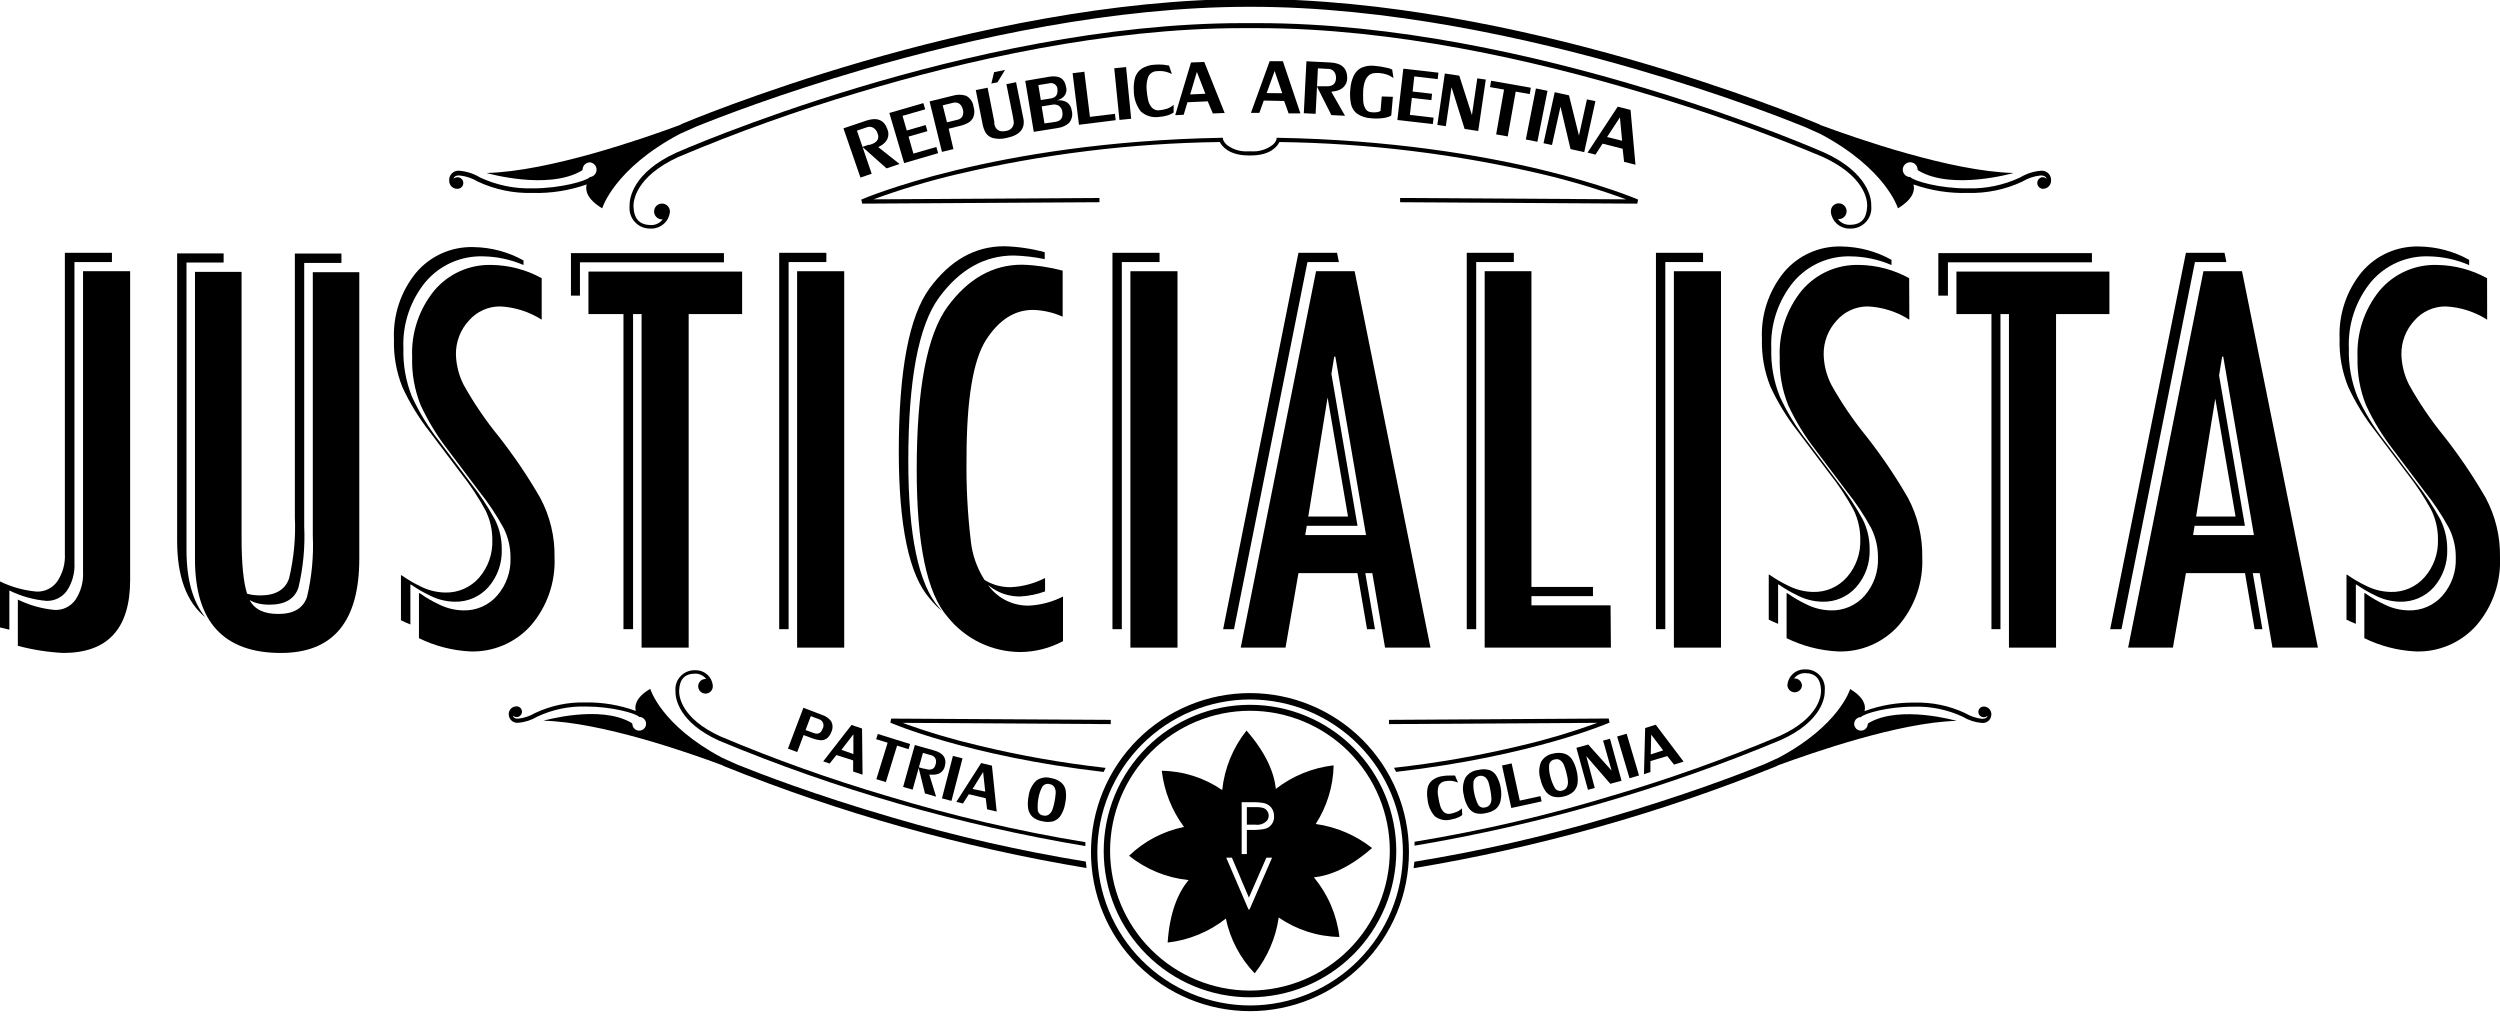 <svg width="124" height="51" viewBox="0 0 124 51" fill="none" xmlns="http://www.w3.org/2000/svg">
<path d="M42.889 3.423C48.205 1.88 55.221 0.337 61.966 0.337H62.038C68.792 0.337 75.799 1.88 81.115 3.423C85.344 4.65 88.354 5.827 89.484 6.282L90.293 6.644C93.561 8.381 94.138 10.333 94.138 10.333C94.91 9.865 94.981 9.431 94.91 9.149C95.772 9.452 96.682 9.595 97.595 9.57C98.529 9.596 99.456 9.404 100.302 9.01C100.581 8.839 100.895 8.734 101.221 8.702C101.436 8.71 101.487 8.786 101.512 8.87C101.456 8.817 101.382 8.787 101.305 8.786C101.235 8.795 101.17 8.829 101.122 8.882C101.075 8.935 101.049 9.004 101.049 9.075C101.049 9.146 101.075 9.215 101.122 9.268C101.17 9.321 101.235 9.355 101.305 9.364H101.339C101.393 9.363 101.446 9.352 101.495 9.33C101.545 9.308 101.589 9.277 101.626 9.237C101.662 9.198 101.691 9.151 101.709 9.101C101.727 9.05 101.734 8.996 101.731 8.942V8.87C101.724 8.81 101.705 8.752 101.675 8.699C101.645 8.647 101.605 8.6 101.557 8.563C101.509 8.526 101.455 8.499 101.396 8.483C101.338 8.467 101.277 8.462 101.217 8.47C100.856 8.501 100.507 8.615 100.196 8.803C99.382 9.184 98.49 9.369 97.591 9.343C96.204 9.351 94.914 8.976 94.749 8.782C94.677 8.783 94.605 8.762 94.544 8.722C94.483 8.682 94.435 8.625 94.407 8.557C94.379 8.49 94.371 8.416 94.385 8.345C94.399 8.273 94.434 8.207 94.486 8.156C94.537 8.104 94.603 8.069 94.675 8.055C94.746 8.041 94.82 8.049 94.888 8.077C94.955 8.105 95.012 8.153 95.052 8.214C95.092 8.275 95.113 8.346 95.112 8.419L95.154 8.461C96.824 9.461 99.876 8.58 99.876 8.58C96.781 8.504 92.089 6.868 90.293 6.202L90.2 6.151C90.2 6.151 90.187 6.146 90.162 6.135C89.328 5.79 75.244 -0.051 62.046 -0.051H61.962C48.361 -0.046 33.808 6.151 33.808 6.151L33.719 6.202C31.919 6.868 27.227 8.504 24.132 8.58C24.132 8.58 27.172 9.461 28.858 8.461L28.896 8.419C28.896 8.322 28.935 8.229 29.003 8.16C29.072 8.091 29.166 8.053 29.263 8.053C29.353 8.062 29.436 8.105 29.496 8.172C29.557 8.239 29.59 8.327 29.59 8.417C29.59 8.508 29.557 8.595 29.496 8.662C29.436 8.73 29.353 8.772 29.263 8.782C29.094 8.976 27.804 9.343 26.421 9.343C25.521 9.369 24.628 9.184 23.812 8.803C23.502 8.615 23.152 8.501 22.791 8.47C22.671 8.456 22.549 8.49 22.453 8.565C22.358 8.64 22.296 8.75 22.281 8.87C22.279 8.894 22.279 8.918 22.281 8.942C22.277 8.996 22.284 9.05 22.302 9.1C22.319 9.151 22.347 9.198 22.384 9.237C22.42 9.277 22.464 9.308 22.513 9.33C22.562 9.352 22.615 9.363 22.669 9.364H22.698C22.745 9.363 22.791 9.351 22.832 9.329C22.873 9.306 22.908 9.274 22.934 9.235C22.96 9.196 22.976 9.152 22.98 9.105C22.985 9.058 22.978 9.011 22.96 8.968C22.942 8.925 22.914 8.887 22.878 8.857C22.843 8.827 22.8 8.806 22.754 8.797C22.708 8.787 22.661 8.789 22.616 8.801C22.571 8.814 22.53 8.838 22.496 8.87C22.517 8.786 22.568 8.702 22.783 8.702C23.11 8.734 23.425 8.839 23.706 9.01C24.552 9.405 25.479 9.597 26.413 9.57C27.326 9.595 28.236 9.452 29.098 9.149C29.027 9.431 29.094 9.865 29.87 10.333C29.87 10.333 30.443 8.381 33.715 6.644L34.524 6.282C35.65 5.827 38.673 4.65 42.889 3.423Z" fill="black"/>
<path d="M61.625 1.396C54.879 1.396 47.868 2.998 42.556 4.596C39.524 5.492 36.546 6.559 33.635 7.791C31.527 8.765 31.426 9.954 31.421 10.194V10.249C31.447 10.861 31.716 11.156 32.294 11.164H32.324C32.43 11.161 32.535 11.133 32.629 11.084C32.724 11.036 32.807 10.966 32.872 10.882H32.838C32.762 10.882 32.687 10.861 32.622 10.819C32.558 10.778 32.508 10.718 32.477 10.649C32.446 10.579 32.436 10.501 32.448 10.426C32.46 10.351 32.495 10.28 32.546 10.224C32.598 10.168 32.665 10.128 32.739 10.109C32.813 10.091 32.891 10.094 32.964 10.119C33.036 10.144 33.099 10.19 33.146 10.25C33.192 10.311 33.22 10.384 33.226 10.46C33.228 10.484 33.228 10.508 33.226 10.532C33.199 10.75 33.094 10.952 32.931 11.1C32.767 11.247 32.556 11.332 32.336 11.337H32.282C32.136 11.344 31.991 11.319 31.856 11.265C31.721 11.21 31.599 11.128 31.5 11.022C31.399 10.916 31.323 10.79 31.276 10.653C31.23 10.515 31.213 10.369 31.227 10.224C31.224 10.202 31.224 10.179 31.227 10.156C31.227 9.853 31.379 8.554 33.563 7.564C33.563 7.564 48.066 1.151 61.642 1.147H62.4C75.972 1.147 90.466 7.559 90.475 7.564C92.658 8.554 92.819 9.853 92.814 10.156C92.816 10.179 92.816 10.201 92.814 10.224C92.828 10.369 92.811 10.515 92.764 10.653C92.716 10.791 92.64 10.916 92.539 11.022C92.439 11.128 92.317 11.21 92.182 11.265C92.047 11.319 91.902 11.344 91.756 11.337H91.701C91.481 11.332 91.27 11.247 91.107 11.1C90.944 10.952 90.839 10.75 90.812 10.532C90.81 10.508 90.81 10.484 90.812 10.46C90.815 10.359 90.857 10.264 90.93 10.194C91.002 10.124 91.099 10.085 91.2 10.085C91.304 10.085 91.403 10.126 91.477 10.2C91.55 10.273 91.592 10.373 91.592 10.477C91.592 10.581 91.55 10.681 91.477 10.754C91.403 10.828 91.304 10.869 91.2 10.869H91.162C91.227 10.954 91.309 11.023 91.404 11.072C91.499 11.121 91.603 11.148 91.71 11.151H91.739C92.317 11.151 92.582 10.848 92.612 10.237V10.182C92.612 9.941 92.519 8.753 90.403 7.779C87.477 6.551 84.485 5.488 81.44 4.596C76.127 2.998 69.129 1.396 62.375 1.396H61.625Z" fill="black"/>
<path fill-rule="evenodd" clip-rule="evenodd" d="M62.464 5.599L62.683 4.988L63.695 5.009L63.914 5.624H64.5L63.631 3.036H62.974L62.046 5.599H62.464ZM63.222 3.521L63.598 4.625L62.826 4.617L63.222 3.521Z" fill="black"/>
<path fill-rule="evenodd" clip-rule="evenodd" d="M58.897 5.072L58.711 5.692L58.29 5.713L59.074 3.099L59.732 3.074L60.743 5.603L60.157 5.628L59.904 5.026L58.897 5.072ZM59.786 4.65L59.365 3.567L59.032 4.684L59.786 4.65Z" fill="black"/>
<path d="M58.02 5.683C58.147 5.633 58.21 5.578 58.21 5.578L58.214 5.198C58.19 5.223 58.163 5.245 58.134 5.262C58.058 5.318 57.974 5.362 57.885 5.392C57.748 5.436 57.607 5.463 57.464 5.473C57.399 5.476 57.335 5.464 57.276 5.438C57.217 5.413 57.164 5.374 57.122 5.325C57.034 5.219 56.973 5.093 56.945 4.958C56.91 4.791 56.886 4.622 56.873 4.452C56.852 4.237 56.878 4.02 56.949 3.816C56.988 3.727 57.053 3.653 57.135 3.601C57.217 3.55 57.312 3.525 57.409 3.529C57.56 3.514 57.713 3.527 57.86 3.567C57.951 3.594 58.04 3.629 58.126 3.672L57.982 3.251L57.7 3.209C57.552 3.196 57.404 3.196 57.257 3.209C57.031 3.219 56.811 3.289 56.62 3.411C56.473 3.514 56.362 3.662 56.304 3.832C56.244 4.046 56.222 4.269 56.237 4.49C56.234 4.865 56.355 5.23 56.582 5.527C56.711 5.642 56.864 5.726 57.03 5.772C57.196 5.818 57.37 5.825 57.539 5.793C57.704 5.781 57.866 5.744 58.02 5.683Z" fill="black"/>
<path d="M55.853 3.327L56.106 5.89L55.524 5.949L55.267 3.386L55.853 3.327Z" fill="black"/>
<path d="M49.234 6.843C49.459 6.901 49.696 6.901 49.921 6.843C50.587 6.708 50.865 6.379 50.756 5.856L50.73 5.734L50.397 4.077L49.917 4.174L50.25 5.831C50.252 5.849 50.252 5.867 50.25 5.886C50.271 5.915 50.271 5.945 50.271 5.966C50.286 6.025 50.289 6.086 50.278 6.147C50.268 6.207 50.244 6.264 50.209 6.314C50.174 6.364 50.129 6.406 50.076 6.437C50.024 6.468 49.965 6.487 49.904 6.493C49.575 6.569 49.377 6.442 49.318 6.147C49.32 6.125 49.32 6.102 49.318 6.08V6.037L48.985 4.351L48.399 4.469L48.736 6.155C48.763 6.303 48.812 6.445 48.884 6.577C48.965 6.705 49.089 6.799 49.234 6.843Z" fill="black"/>
<path d="M49.474 4.085L49.849 3.47L49.306 3.579L49.171 4.144L49.474 4.085Z" fill="black"/>
<path fill-rule="evenodd" clip-rule="evenodd" d="M48.285 5.287C48.342 5.451 48.342 5.629 48.285 5.793C48.233 5.92 48.139 6.025 48.02 6.092C47.878 6.167 47.726 6.223 47.569 6.256L47.054 6.383L47.29 7.395L46.721 7.534L46.106 5.03L47.257 4.747C47.469 4.681 47.697 4.681 47.91 4.747C48.013 4.799 48.1 4.875 48.166 4.97C48.231 5.064 48.272 5.173 48.285 5.287ZM47.746 5.405C47.735 5.35 47.714 5.299 47.684 5.252C47.654 5.206 47.614 5.166 47.569 5.135C47.525 5.11 47.477 5.093 47.427 5.087C47.377 5.08 47.326 5.084 47.278 5.097L46.759 5.224L46.97 6.067L47.467 5.945C47.521 5.937 47.573 5.919 47.619 5.889C47.665 5.86 47.703 5.822 47.733 5.776C47.761 5.715 47.777 5.648 47.779 5.581C47.781 5.514 47.77 5.447 47.746 5.384V5.405Z" fill="black"/>
<path d="M45.798 5.114L44.111 5.603L44.845 8.09L46.531 7.597L46.443 7.289L45.305 7.618L45.064 6.775L46 6.505L45.912 6.202L44.976 6.472L44.765 5.746L45.891 5.422L45.798 5.114Z" fill="black"/>
<path fill-rule="evenodd" clip-rule="evenodd" d="M44.617 8.133L43.551 7.289L43.572 7.294L43.736 7.197C43.855 7.122 43.951 7.018 44.014 6.893C44.048 6.817 44.065 6.734 44.065 6.651C44.065 6.567 44.048 6.485 44.014 6.408C43.854 5.945 43.5 5.801 42.956 5.987L41.835 6.366L42.678 8.807L43.235 8.617L42.782 7.292L43.972 8.352L44.617 8.133ZM42.779 7.284L43.074 7.184H43.133L43.209 7.159C43.504 7.062 43.631 6.88 43.53 6.623C43.498 6.506 43.422 6.405 43.319 6.341C43.272 6.312 43.219 6.295 43.164 6.29C43.109 6.284 43.054 6.292 43.003 6.311L42.505 6.48L42.779 7.284Z" fill="black"/>
<path fill-rule="evenodd" clip-rule="evenodd" d="M52.029 3.807C52.527 3.727 52.805 3.891 52.872 4.296C52.901 4.385 52.904 4.479 52.882 4.569C52.86 4.66 52.812 4.742 52.746 4.806C52.656 4.888 52.547 4.946 52.43 4.975C52.851 4.95 53.1 5.118 53.159 5.485C53.188 5.591 53.191 5.703 53.167 5.81C53.143 5.918 53.092 6.018 53.02 6.101C52.863 6.239 52.667 6.326 52.459 6.349L51.275 6.539L50.853 4.01L52.029 3.807ZM52.451 4.393C52.443 4.347 52.426 4.303 52.4 4.264C52.374 4.225 52.339 4.192 52.299 4.167C52.259 4.143 52.214 4.127 52.168 4.122C52.121 4.117 52.074 4.121 52.029 4.136L51.502 4.22L51.624 4.962L52.13 4.882C52.379 4.84 52.489 4.676 52.442 4.393H52.451ZM52.358 6.042C52.628 5.999 52.737 5.831 52.691 5.536C52.684 5.479 52.665 5.424 52.636 5.375C52.607 5.326 52.569 5.283 52.522 5.249C52.428 5.191 52.315 5.17 52.206 5.19L51.667 5.279L51.806 6.122L52.358 6.042Z" fill="black"/>
<path d="M55.301 5.645L54.061 5.797L53.783 3.558L53.201 3.63L53.517 6.189L55.339 5.961L55.301 5.645Z" fill="black"/>
<path fill-rule="evenodd" clip-rule="evenodd" d="M66.713 5.742L66.039 4.562C66.043 4.559 66.064 4.541 66.064 4.541C66.128 4.538 66.192 4.53 66.254 4.515C66.391 4.489 66.52 4.427 66.625 4.334C66.686 4.277 66.736 4.208 66.77 4.131C66.804 4.054 66.822 3.971 66.823 3.887C66.823 3.39 66.557 3.128 65.98 3.099L64.799 3.04L64.669 5.616L65.255 5.645L65.323 4.297L66.035 5.708L66.713 5.742ZM65.324 4.279L65.368 3.39L65.891 3.419C65.946 3.419 66 3.431 66.049 3.455C66.098 3.479 66.141 3.515 66.174 3.558C66.246 3.657 66.279 3.778 66.266 3.9C66.247 4.17 66.082 4.296 65.773 4.279H65.324Z" fill="black"/>
<path d="M69.007 5.725L69.087 4.802L68.535 4.785L68.475 5.502C68.429 5.53 68.377 5.55 68.324 5.561C68.208 5.58 68.09 5.58 67.974 5.561C67.916 5.552 67.861 5.529 67.815 5.494C67.769 5.459 67.732 5.412 67.708 5.359C67.647 5.24 67.616 5.108 67.615 4.975C67.606 4.805 67.606 4.635 67.615 4.465C67.662 3.891 67.873 3.622 68.239 3.622H68.408C68.537 3.63 68.665 3.656 68.787 3.697C68.874 3.727 68.956 3.766 69.032 3.816L69.116 3.875L69.053 3.453C68.968 3.406 68.875 3.375 68.779 3.36C68.574 3.313 68.365 3.28 68.155 3.263C67.941 3.24 67.724 3.274 67.527 3.36C67.364 3.443 67.232 3.576 67.152 3.74C67.054 3.943 66.995 4.164 66.979 4.389C66.947 4.652 66.958 4.918 67.013 5.177C67.057 5.367 67.167 5.534 67.325 5.649C67.523 5.777 67.751 5.851 67.987 5.864C68.171 5.884 68.358 5.884 68.543 5.864C68.661 5.856 68.778 5.83 68.889 5.789C68.969 5.759 69.007 5.725 69.007 5.725Z" fill="black"/>
<path d="M69.605 3.407L71.347 3.605L71.309 3.925L70.149 3.79L70.065 4.541L71.03 4.65L70.997 4.967L70.027 4.857L69.93 5.7L71.106 5.835L71.068 6.155L69.31 5.953L69.605 3.407Z" fill="black"/>
<path d="M73.273 3.887L73.008 5.708L72.38 3.752L71.663 3.647L71.292 6.198L71.713 6.257L71.996 4.326L72.645 6.396L73.32 6.497L73.695 3.946L73.273 3.887Z" fill="black"/>
<path d="M74.601 4.444L73.906 4.321L73.96 4.005L75.929 4.351L75.874 4.667L75.179 4.545L74.783 6.767L74.209 6.666L74.601 4.444Z" fill="black"/>
<path d="M76.254 7.032L76.756 4.503L76.182 4.389L75.681 6.919L76.254 7.032Z" fill="black"/>
<path d="M78.316 6.725L78.712 4.929L79.133 5.017L78.577 7.547L77.898 7.395L77.401 5.287L76.979 7.193L76.558 7.104L77.114 4.574L77.822 4.73L78.316 6.725Z" fill="black"/>
<path fill-rule="evenodd" clip-rule="evenodd" d="M79.134 7.669L79.488 7.125L80.483 7.378L80.554 8.027L81.119 8.171L80.875 5.451L80.238 5.291L78.742 7.568L79.134 7.669ZM80.348 5.822L80.457 6.982L79.711 6.796L80.348 5.822Z" fill="black"/>
<path d="M69.445 10.03V9.819L80.656 9.887C79.305 9.393 77.927 8.979 76.528 8.647C72.243 7.64 67.86 7.103 63.459 7.045C63.366 7.239 63.037 7.715 62.017 7.711H61.945C60.942 7.711 60.6 7.239 60.503 7.045C56.108 7.104 51.733 7.641 47.455 8.647C46.054 8.979 44.675 9.392 43.323 9.887L54.533 9.819V10.03L42.767 10.101L42.72 9.899C42.72 9.899 49.247 7.045 60.575 6.834H60.659V6.914C60.704 7.024 60.775 7.121 60.866 7.197C61.171 7.425 61.548 7.534 61.928 7.505H62.046C62.426 7.534 62.804 7.425 63.109 7.197C63.203 7.124 63.275 7.026 63.315 6.914V6.834H63.395C74.55 7.042 81.032 9.806 81.245 9.897L81.25 9.899L81.208 10.101L69.445 10.03Z" fill="black"/>
<path d="M35.734 36.527C38.429 37.666 41.187 38.651 43.993 39.478C47.219 40.46 50.506 41.227 53.834 41.772V41.966C47.598 40.923 41.503 39.169 35.667 36.738C33.648 35.823 33.504 34.617 33.504 34.339C33.503 34.318 33.503 34.297 33.504 34.276C33.491 34.142 33.508 34.006 33.551 33.879C33.595 33.752 33.666 33.635 33.759 33.537C33.851 33.439 33.964 33.362 34.089 33.312C34.213 33.261 34.348 33.238 34.482 33.243H34.533C34.738 33.247 34.934 33.325 35.085 33.463C35.237 33.601 35.333 33.79 35.355 33.993C35.357 34.014 35.357 34.036 35.355 34.057C35.352 34.15 35.312 34.239 35.244 34.303C35.176 34.368 35.086 34.404 34.992 34.402C34.896 34.402 34.804 34.364 34.736 34.296C34.668 34.228 34.63 34.136 34.63 34.04C34.63 33.944 34.668 33.851 34.736 33.783C34.804 33.715 34.896 33.677 34.992 33.677H35.026C34.966 33.599 34.89 33.535 34.802 33.489C34.715 33.443 34.619 33.417 34.52 33.412H34.491C33.959 33.412 33.706 33.69 33.685 34.255V34.305C33.69 34.525 33.77 35.629 35.734 36.527Z" fill="black"/>
<path d="M88.345 36.696C90.365 35.781 90.512 34.588 90.508 34.297C90.512 34.276 90.512 34.255 90.508 34.234C90.522 34.099 90.506 33.964 90.462 33.836C90.419 33.708 90.348 33.592 90.255 33.493C90.163 33.395 90.05 33.319 89.925 33.268C89.799 33.218 89.665 33.195 89.53 33.201H89.48C89.275 33.205 89.078 33.283 88.927 33.421C88.776 33.559 88.68 33.748 88.657 33.951C88.655 33.972 88.655 33.993 88.657 34.014C88.667 34.103 88.709 34.185 88.776 34.245C88.842 34.305 88.928 34.338 89.018 34.338C89.107 34.338 89.194 34.305 89.26 34.245C89.327 34.185 89.369 34.103 89.378 34.014C89.378 33.967 89.369 33.92 89.351 33.876C89.332 33.832 89.306 33.792 89.272 33.758C89.239 33.724 89.198 33.698 89.154 33.679C89.111 33.661 89.063 33.652 89.016 33.652H88.982C89.042 33.574 89.119 33.51 89.206 33.464C89.293 33.418 89.389 33.392 89.488 33.386H89.517C90.053 33.386 90.302 33.673 90.323 34.23C90.326 34.246 90.326 34.263 90.323 34.28C90.323 34.499 90.234 35.604 88.274 36.502C85.577 37.639 82.818 38.625 80.01 39.453C76.782 40.437 73.492 41.205 70.162 41.751V41.945C76.404 40.897 82.505 39.136 88.345 36.696Z" fill="black"/>
<path d="M98.392 35.043H98.409C98.463 35.046 98.515 35.06 98.563 35.085C98.611 35.109 98.653 35.143 98.686 35.185C98.72 35.227 98.745 35.275 98.759 35.327C98.773 35.379 98.776 35.433 98.767 35.486C98.761 35.541 98.744 35.595 98.717 35.644C98.689 35.693 98.653 35.736 98.609 35.77C98.565 35.805 98.515 35.83 98.461 35.845C98.407 35.86 98.351 35.864 98.295 35.857C97.961 35.829 97.637 35.724 97.351 35.549C96.595 35.198 95.768 35.027 94.935 35.052C93.653 35.043 92.46 35.389 92.304 35.566C92.238 35.566 92.173 35.586 92.117 35.623C92.062 35.66 92.019 35.712 91.993 35.773C91.967 35.835 91.96 35.902 91.973 35.968C91.986 36.033 92.018 36.093 92.064 36.14C92.111 36.188 92.171 36.22 92.236 36.234C92.301 36.247 92.369 36.241 92.43 36.216C92.492 36.191 92.545 36.149 92.583 36.094C92.62 36.039 92.641 35.974 92.641 35.907L92.68 35.865C94.227 34.942 97.051 35.756 97.051 35.756C94.21 35.823 89.884 37.341 88.198 37.956L88.114 38.003C82.318 40.343 76.282 42.04 70.116 43.062L70.154 42.742C73.382 42.219 76.574 41.493 79.711 40.57C83.624 39.436 86.415 38.349 87.46 37.927L88.206 37.59C91.238 35.983 91.769 34.175 91.769 34.175C92.481 34.609 92.549 35.01 92.481 35.271C93.278 34.98 94.121 34.837 94.969 34.849C95.833 34.825 96.691 35.004 97.473 35.372C97.731 35.526 98.018 35.622 98.316 35.655C98.514 35.646 98.561 35.579 98.582 35.499C98.557 35.523 98.527 35.542 98.495 35.556C98.462 35.569 98.427 35.575 98.392 35.575C98.322 35.575 98.254 35.547 98.204 35.497C98.154 35.447 98.126 35.379 98.126 35.309C98.126 35.238 98.154 35.171 98.204 35.121C98.254 35.071 98.322 35.043 98.392 35.043Z" fill="black"/>
<path d="M44.306 40.562C40.393 39.428 37.602 38.34 36.557 37.919L35.81 37.581C32.783 35.975 32.252 34.166 32.252 34.166C31.531 34.588 31.468 35.01 31.535 35.263C30.739 34.971 29.896 34.828 29.048 34.841C28.184 34.817 27.326 34.996 26.544 35.364C26.286 35.517 25.999 35.614 25.701 35.646C25.502 35.646 25.456 35.57 25.435 35.49C25.486 35.539 25.554 35.566 25.625 35.566C25.695 35.566 25.763 35.538 25.812 35.488C25.862 35.438 25.89 35.371 25.89 35.3C25.89 35.23 25.862 35.162 25.812 35.113C25.763 35.063 25.695 35.035 25.625 35.035H25.595C25.541 35.038 25.489 35.052 25.441 35.076C25.393 35.101 25.351 35.135 25.317 35.176C25.284 35.218 25.259 35.267 25.245 35.318C25.231 35.37 25.228 35.424 25.237 35.477C25.243 35.533 25.26 35.587 25.287 35.636C25.315 35.684 25.351 35.727 25.395 35.762C25.439 35.796 25.489 35.822 25.543 35.837C25.597 35.852 25.654 35.855 25.709 35.849C26.045 35.821 26.369 35.715 26.657 35.541C27.411 35.189 28.237 35.018 29.069 35.043C30.334 35.043 31.548 35.38 31.7 35.558C31.767 35.557 31.834 35.576 31.891 35.613C31.947 35.65 31.992 35.703 32.018 35.765C32.045 35.828 32.052 35.897 32.039 35.963C32.027 36.03 31.995 36.091 31.947 36.139C31.899 36.187 31.838 36.22 31.772 36.234C31.706 36.247 31.637 36.241 31.574 36.215C31.512 36.189 31.458 36.145 31.42 36.089C31.383 36.033 31.363 35.967 31.363 35.899L31.325 35.857C29.777 34.934 26.953 35.747 26.953 35.747C29.82 35.815 34.162 37.333 35.806 37.948L35.891 37.994C41.687 40.334 47.722 42.03 53.888 43.054C53.888 42.991 53.88 42.929 53.871 42.866C53.864 42.822 53.858 42.778 53.855 42.733C50.629 42.21 47.44 41.485 44.306 40.562Z" fill="black"/>
<path d="M44.761 35.853C46.002 36.305 47.269 36.682 48.555 36.983C50.625 37.482 52.725 37.851 54.841 38.087C54.816 38.132 54.794 38.177 54.773 38.222C54.762 38.245 54.751 38.267 54.74 38.289C47.956 37.505 44.162 35.844 44.162 35.844L44.204 35.642L55.094 35.705V35.916L44.761 35.853Z" fill="black"/>
<path d="M79.834 35.84L79.791 35.638L68.893 35.705V35.916L79.231 35.853C77.99 36.305 76.723 36.683 75.436 36.983C73.363 37.481 71.261 37.849 69.142 38.083C69.161 38.117 69.177 38.15 69.194 38.184L69.195 38.184C69.211 38.218 69.228 38.252 69.247 38.285C76.039 37.497 79.825 35.844 79.834 35.84Z" fill="black"/>
<path d="M62.86 40.233C62.905 40.303 62.929 40.386 62.927 40.469C62.923 40.551 62.896 40.63 62.847 40.697C62.775 40.776 62.684 40.837 62.582 40.873C62.481 40.909 62.372 40.919 62.266 40.903H61.844V40.035H62.299C62.426 40.029 62.553 40.045 62.674 40.081C62.751 40.111 62.816 40.164 62.86 40.233Z" fill="black"/>
<path fill-rule="evenodd" clip-rule="evenodd" d="M65.17 43.517C65.976 43.433 66.941 43.033 68.054 42.063C67.245 41.424 66.28 41.012 65.259 40.87C65.82 40.002 66.128 38.994 66.148 37.961C65.104 38.081 64.113 38.485 63.282 39.129C63.197 38.323 62.801 37.354 61.827 36.236C61.152 37.085 60.734 38.109 60.621 39.188C59.739 38.579 58.696 38.246 57.624 38.231C57.741 39.24 58.122 40.202 58.728 41.017C57.701 41.223 56.755 41.719 56.001 42.447C56.848 43.123 57.873 43.542 58.952 43.652C58.429 44.285 58.016 45.254 57.915 46.751C58.969 46.631 59.969 46.219 60.803 45.562C61.015 46.583 61.511 47.524 62.232 48.277C62.867 47.476 63.279 46.52 63.425 45.507C64.311 46.12 65.358 46.456 66.435 46.473C66.308 45.386 65.868 44.36 65.17 43.517ZM63.066 40.899C63.162 40.777 63.208 40.623 63.193 40.469C63.194 40.322 63.147 40.178 63.058 40.06C62.966 39.944 62.836 39.864 62.691 39.833C62.497 39.798 62.299 39.784 62.101 39.79H61.587V42.362H61.844V41.165H62.025C62.244 41.173 62.463 41.159 62.679 41.123C62.832 41.101 62.971 41.02 63.066 40.899ZM61.979 45.107L63.096 42.539H62.813L61.945 44.521L61.102 42.539H60.819L61.924 45.107H61.979Z" fill="black"/>
<path fill-rule="evenodd" clip-rule="evenodd" d="M54.744 42.21C54.744 41.258 54.932 40.314 55.297 39.434C55.661 38.554 56.196 37.755 56.87 37.081C57.543 36.408 58.343 35.874 59.224 35.51C60.104 35.145 61.047 34.958 62 34.959C63.923 34.959 65.768 35.723 67.129 37.083C68.49 38.442 69.254 40.287 69.256 42.21C69.254 44.134 68.49 45.979 67.129 47.34C65.769 48.7 63.924 49.465 62 49.466C61.047 49.467 60.103 49.279 59.223 48.915C58.342 48.55 57.542 48.016 56.868 47.342C56.194 46.668 55.66 45.868 55.295 44.988C54.931 44.107 54.744 43.163 54.744 42.21ZM55.06 42.21C55.066 44.047 55.8 45.808 57.1 47.105C58.401 48.403 60.163 49.132 62 49.133C63.839 49.131 65.603 48.399 66.903 47.098C68.203 45.797 68.934 44.033 68.935 42.194C68.934 40.354 68.203 38.59 66.903 37.289C65.603 35.988 63.839 35.256 62 35.254C60.16 35.256 58.396 35.988 57.095 37.289C55.794 38.59 55.063 40.354 55.06 42.194V42.21Z" fill="black"/>
<path fill-rule="evenodd" clip-rule="evenodd" d="M54.707 39.258C54.312 40.217 54.11 41.245 54.112 42.282V42.265C54.112 44.357 54.943 46.364 56.422 47.843C57.901 49.322 59.908 50.153 62 50.153C64.091 50.152 66.097 49.321 67.575 47.841C69.053 46.362 69.884 44.356 69.884 42.265C69.884 40.174 69.053 38.168 67.575 36.689C66.097 35.21 64.091 34.378 62 34.377C60.963 34.377 59.935 34.582 58.977 34.979C58.019 35.377 57.149 35.959 56.416 36.693C55.684 37.428 55.103 38.299 54.707 39.258ZM56.651 47.648C55.228 46.225 54.428 44.295 54.428 42.282C54.428 40.269 55.228 38.339 56.651 36.916C58.074 35.493 60.004 34.693 62.017 34.693C64.026 34.699 65.951 35.501 67.369 36.923C68.788 38.346 69.585 40.273 69.585 42.282C69.585 44.291 68.788 46.218 67.369 47.641C65.951 49.063 64.026 49.865 62.017 49.871C60.004 49.871 58.074 49.071 56.651 47.648Z" fill="black"/>
<path d="M46.723 30.312C46.673 30.256 46.625 30.199 46.578 30.14C45.557 28.977 45.049 26.547 45.052 22.851C45.052 18.84 45.56 16.142 46.578 14.756C47.595 13.37 48.829 12.676 50.279 12.673C50.797 12.688 51.312 12.748 51.818 12.853V12.509C51.163 12.331 50.49 12.232 49.812 12.214C48.364 12.214 47.13 12.908 46.11 14.296C45.09 15.685 44.58 18.383 44.58 22.391C44.58 26.087 45.09 28.517 46.11 29.681C46.294 29.911 46.5 30.122 46.723 30.312Z" fill="black"/>
<path d="M51.835 29.333V28.669C51.312 28.938 50.737 29.094 50.149 29.124C49.785 29.131 49.424 29.056 49.093 28.905C49.003 28.864 48.916 28.818 48.833 28.767C48.458 28.183 48.223 27.517 48.151 26.822C47.99 25.467 47.919 24.102 47.94 22.737C47.94 19.815 48.269 17.859 48.905 16.864C49.542 15.869 50.322 15.372 51.228 15.372C51.739 15.383 52.242 15.498 52.708 15.709V13.424C52.051 13.248 51.376 13.149 50.697 13.129C49.252 13.126 48.02 13.82 46.999 15.211C45.979 16.603 45.469 19.301 45.469 23.306C45.469 27.002 45.979 29.432 46.999 30.595C47.433 31.139 47.983 31.578 48.609 31.88C49.236 32.182 49.922 32.34 50.617 32.341C51.353 32.334 52.076 32.149 52.725 31.801V29.588C52.201 29.855 51.626 30.009 51.038 30.039C50.675 30.046 50.314 29.972 49.983 29.822C49.652 29.671 49.358 29.449 49.124 29.17C49.082 29.118 49.04 29.064 49 29.01C49.169 29.153 49.358 29.272 49.56 29.365C49.892 29.516 50.253 29.591 50.617 29.584C51.034 29.561 51.445 29.477 51.835 29.333Z" fill="black"/>
<path d="M23.963 12.715C24.655 12.726 25.335 12.873 25.967 13.144L25.966 12.918C25.21 12.496 24.361 12.269 23.495 12.256C22.955 12.238 22.418 12.343 21.924 12.562C21.43 12.781 20.991 13.109 20.641 13.521C19.879 14.452 19.487 15.632 19.541 16.834C19.516 17.646 19.659 18.454 19.962 19.208C20.323 19.991 20.775 20.73 21.307 21.409L22.867 23.479C23.323 24.055 23.729 24.668 24.081 25.313C24.307 25.769 24.422 26.271 24.419 26.78C24.446 27.466 24.211 28.137 23.761 28.656C23.551 28.895 23.291 29.084 23 29.211C22.708 29.338 22.392 29.399 22.075 29.39C21.633 29.381 21.2 29.268 20.81 29.061C20.516 28.919 20.234 28.754 19.967 28.567C19.943 28.549 19.916 28.534 19.887 28.525V30.764C20.04 30.84 20.196 30.91 20.355 30.973V28.981C20.383 28.993 20.41 29.008 20.435 29.027C20.702 29.212 20.984 29.375 21.278 29.516C21.668 29.723 22.101 29.836 22.543 29.845C22.86 29.854 23.176 29.794 23.467 29.668C23.758 29.542 24.018 29.353 24.229 29.116C24.678 28.596 24.913 27.925 24.887 27.239C24.892 26.73 24.777 26.228 24.549 25.772C24.198 25.127 23.792 24.514 23.335 23.938L21.775 21.868C21.243 21.189 20.791 20.451 20.43 19.668C20.13 18.913 19.986 18.105 20.009 17.294C19.955 16.091 20.346 14.911 21.109 13.98C21.459 13.568 21.898 13.241 22.392 13.021C22.886 12.803 23.423 12.698 23.963 12.715Z" fill="black"/>
<path d="M5.552 12.998H3.693V27.914C3.721 28.403 3.591 28.888 3.322 29.297C3.206 29.46 3.051 29.592 2.872 29.68C2.692 29.768 2.493 29.811 2.293 29.803C1.657 29.746 1.037 29.571 0.464 29.288V31.232C0.304 31.198 0.145 31.16 -0.013 31.118V28.833C0.561 29.114 1.181 29.287 1.817 29.343C2.016 29.351 2.214 29.308 2.393 29.22C2.572 29.132 2.726 29 2.842 28.837C3.114 28.43 3.246 27.944 3.217 27.455V12.539H5.552V12.998Z" fill="black"/>
<path d="M9.25 27.29C9.25 28.74 9.562 29.849 10.187 30.619C9.253 29.863 8.786 28.599 8.786 26.826V12.568H11.092V13.023H9.25V27.29Z" fill="black"/>
<path d="M16.935 13.04V12.576H14.625V25.646C14.672 26.669 14.575 27.693 14.338 28.69C14.149 29.246 13.672 29.533 12.913 29.533C12.666 29.533 12.446 29.504 12.254 29.447C12.073 28.868 11.982 27.95 11.982 26.687V13.483H9.671V27.75C9.674 30.841 11.096 32.387 13.938 32.387C16.526 32.384 17.821 30.826 17.821 27.712V13.5H15.515V26.569C15.561 27.591 15.464 28.614 15.228 29.609C15.038 30.17 14.566 30.452 13.803 30.452C13.098 30.452 12.627 30.233 12.38 29.761C12.635 29.918 12.967 29.992 13.377 29.992C14.136 29.992 14.612 29.706 14.802 29.149C15.039 28.154 15.136 27.131 15.089 26.11V13.04H16.935Z" fill="black"/>
<path d="M28.765 13.011H35.907V12.555H28.319V14.663H28.765V13.011Z" fill="black"/>
<path d="M31.4 31.207V15.578H31.822V32.122H34.158V15.578H36.809V13.47H29.187V15.578H30.924V31.207H31.4Z" fill="black"/>
<path d="M38.648 12.539H40.987V12.998H39.115V31.207H38.648V12.539Z" fill="black"/>
<path d="M55.178 12.539H57.514V12.998H55.642V31.207H55.178V12.539Z" fill="black"/>
<path fill-rule="evenodd" clip-rule="evenodd" d="M67.805 31.207H68.199L67.719 28.428H68.067L68.699 32.122H70.951L67.19 13.453H65.276L61.54 32.122H63.762L64.403 28.428H67.329L67.805 31.207ZM64.74 26.54L64.815 26.08H67.333L66.038 18.547L66.178 17.686H66.233L67.755 26.54H64.74ZM64.89 25.621L65.849 19.715L66.861 25.621H64.89Z" fill="black"/>
<path d="M61.206 31.207L64.85 12.998H66.409L66.317 12.539H64.403L60.668 31.207H61.206Z" fill="black"/>
<path d="M73.219 31.207H72.751V12.539H75.086V12.998H73.219V31.207Z" fill="black"/>
<path d="M79.011 29.111V29.567H75.959V30.026H79.884L79.901 32.122H73.64V13.453H75.959V29.111H79.011Z" fill="black"/>
<path d="M82.135 12.539H84.471V12.998H82.599V31.207H82.135V12.539Z" fill="black"/>
<path d="M88.194 28.981V30.942C88.037 30.879 87.882 30.81 87.73 30.735V28.496C87.76 28.505 87.789 28.519 87.814 28.538C88.081 28.725 88.363 28.89 88.657 29.031C89.047 29.238 89.481 29.351 89.922 29.36C90.24 29.37 90.556 29.31 90.848 29.183C91.139 29.056 91.399 28.866 91.609 28.627C92.061 28.109 92.298 27.438 92.27 26.75C92.274 26.242 92.158 25.739 91.933 25.283C91.581 24.638 91.173 24.024 90.715 23.449L89.155 21.379C88.625 20.7 88.175 19.961 87.814 19.179C87.511 18.425 87.368 17.617 87.392 16.805C87.339 15.603 87.731 14.423 88.493 13.491C88.842 13.079 89.28 12.752 89.773 12.533C90.267 12.314 90.803 12.209 91.343 12.226C92.21 12.239 93.06 12.466 93.818 12.888V13.146C93.184 12.873 92.501 12.726 91.807 12.716C91.267 12.698 90.731 12.803 90.237 13.022C89.744 13.241 89.306 13.568 88.957 13.98C88.194 14.912 87.802 16.092 87.856 17.294C87.832 18.106 87.976 18.914 88.278 19.668C88.639 20.451 89.091 21.19 89.623 21.868L91.183 23.939C91.639 24.514 92.046 25.127 92.397 25.772C92.622 26.229 92.738 26.731 92.734 27.24C92.761 27.927 92.524 28.598 92.072 29.116C91.862 29.354 91.602 29.543 91.311 29.669C91.019 29.795 90.704 29.855 90.386 29.845C89.945 29.836 89.511 29.723 89.121 29.516C88.828 29.376 88.546 29.212 88.278 29.027C88.252 29.008 88.224 28.992 88.194 28.981Z" fill="black"/>
<path d="M99.223 31.207V15.578H99.644V32.122H101.98V15.578H104.627V13.47H97.039V15.578H98.776V31.207H99.223Z" fill="black"/>
<path d="M96.141 14.663H96.617V13.011H103.759V12.555H96.141V14.663Z" fill="black"/>
<path fill-rule="evenodd" clip-rule="evenodd" d="M112.214 31.207H111.828L111.353 28.428H108.422L107.777 32.122H105.555L109.29 13.453H111.204L114.969 32.122H112.714L112.081 28.428H111.738L112.214 31.207ZM108.776 26.54L108.851 26.08H111.348L110.066 18.621L110.218 17.686H110.273L111.795 26.54H108.776ZM110.884 25.621L109.878 19.771L108.926 25.621H110.884Z" fill="black"/>
<path d="M108.869 12.998L105.225 31.207H104.665L108.422 12.539H110.336L110.428 12.998H108.869Z" fill="black"/>
<path d="M116.85 28.981V30.942C116.693 30.879 116.538 30.81 116.386 30.735V28.496C116.415 28.505 116.442 28.519 116.466 28.538C116.733 28.725 117.015 28.89 117.309 29.031C117.699 29.238 118.132 29.351 118.574 29.36C118.892 29.37 119.208 29.31 119.5 29.183C119.791 29.056 120.051 28.866 120.26 28.627C120.713 28.109 120.95 27.438 120.922 26.75C120.926 26.242 120.81 25.739 120.585 25.283C120.233 24.639 119.827 24.025 119.371 23.449L117.811 21.379C117.278 20.701 116.827 19.962 116.466 19.179C116.163 18.425 116.019 17.617 116.044 16.805C115.991 15.603 116.383 14.423 117.145 13.491C117.494 13.079 117.932 12.752 118.425 12.533C118.919 12.314 119.455 12.209 119.995 12.226C120.862 12.239 121.712 12.466 122.47 12.888L122.47 13.148C121.836 12.874 121.152 12.726 120.458 12.715C119.918 12.698 119.381 12.803 118.887 13.021C118.393 13.241 117.954 13.568 117.604 13.98C116.841 14.911 116.45 16.091 116.504 17.294C116.481 18.105 116.625 18.913 116.925 19.668C117.287 20.451 117.738 21.189 118.27 21.868L119.83 23.938C120.287 24.514 120.693 25.127 121.044 25.772C121.27 26.228 121.385 26.731 121.382 27.239C121.408 27.925 121.173 28.596 120.724 29.116C120.513 29.353 120.253 29.541 119.962 29.667C119.67 29.793 119.355 29.854 119.038 29.845C118.596 29.836 118.163 29.723 117.773 29.516C117.479 29.375 117.197 29.212 116.93 29.027C116.905 29.008 116.878 28.993 116.85 28.981Z" fill="black"/>
<path d="M26.868 15.856C26.252 15.463 25.545 15.236 24.815 15.199C24.521 15.196 24.229 15.257 23.96 15.378C23.692 15.499 23.453 15.676 23.259 15.899C22.836 16.357 22.605 16.961 22.614 17.585C22.629 18.109 22.76 18.623 22.998 19.09C23.5 19.989 24.08 20.843 24.731 21.641C25.49 22.606 26.179 23.625 26.792 24.689C27.279 25.595 27.524 26.611 27.505 27.64C27.558 28.871 27.142 30.076 26.341 31.013C25.963 31.44 25.495 31.777 24.971 32.002C24.447 32.226 23.88 32.332 23.31 32.311C22.431 32.265 21.571 32.041 20.78 31.654V29.411C20.81 29.421 20.838 29.436 20.865 29.453C21.13 29.642 21.413 29.808 21.708 29.946C22.098 30.153 22.531 30.266 22.973 30.275C23.291 30.285 23.607 30.225 23.898 30.098C24.19 29.971 24.45 29.781 24.659 29.541C25.11 29.023 25.347 28.352 25.321 27.665C25.325 27.158 25.209 26.657 24.984 26.202C24.633 25.556 24.225 24.942 23.765 24.369L22.205 22.298C21.677 21.617 21.228 20.879 20.865 20.098C20.562 19.343 20.418 18.533 20.443 17.72C20.39 16.518 20.782 15.338 21.544 14.406C21.892 13.994 22.33 13.666 22.823 13.447C23.317 13.228 23.854 13.123 24.393 13.141C25.26 13.154 26.11 13.38 26.868 13.799V15.856Z" fill="black"/>
<path d="M6.455 28.766C6.455 31.177 5.35 32.384 3.141 32.387C2.379 32.348 1.623 32.23 0.885 32.033V29.74C1.46 30.021 2.082 30.195 2.719 30.254C2.919 30.261 3.117 30.219 3.295 30.131C3.474 30.042 3.628 29.911 3.744 29.748C4.014 29.338 4.146 28.852 4.119 28.361V13.453H6.455V28.766Z" fill="black"/>
<path d="M39.537 13.453H41.873V32.122H39.537V13.453Z" fill="black"/>
<path d="M58.404 13.453H56.068V32.122H58.404V13.453Z" fill="black"/>
<path d="M85.361 13.453H83.025V32.122H85.361V13.453Z" fill="black"/>
<path d="M92.654 15.199C93.383 15.236 94.089 15.463 94.703 15.856L94.695 13.799C93.938 13.38 93.089 13.154 92.224 13.141C91.684 13.123 91.147 13.228 90.652 13.447C90.158 13.666 89.72 13.994 89.37 14.406C88.612 15.339 88.222 16.518 88.274 17.72C88.249 18.533 88.392 19.343 88.695 20.098C89.057 20.88 89.507 21.619 90.036 22.298L91.596 24.369C92.056 24.942 92.464 25.556 92.814 26.202C93.039 26.657 93.153 27.158 93.147 27.665C93.175 28.352 92.939 29.022 92.49 29.541C92.28 29.781 92.02 29.97 91.729 30.097C91.437 30.224 91.121 30.285 90.803 30.275C90.362 30.266 89.929 30.153 89.539 29.946C89.244 29.805 88.962 29.64 88.695 29.453C88.671 29.435 88.644 29.421 88.615 29.411V31.654C89.406 32.041 90.266 32.265 91.145 32.311C91.715 32.333 92.284 32.227 92.808 32.003C93.333 31.778 93.802 31.44 94.18 31.013C94.981 30.076 95.397 28.871 95.344 27.64C95.361 26.612 95.116 25.596 94.632 24.689C94.018 23.625 93.329 22.606 92.57 21.641C91.919 20.843 91.339 19.989 90.837 19.09C90.597 18.624 90.466 18.109 90.454 17.585C90.444 16.961 90.675 16.357 91.099 15.899C91.292 15.676 91.531 15.499 91.8 15.378C92.068 15.257 92.36 15.196 92.654 15.199Z" fill="black"/>
<path d="M121.31 15.199C122.04 15.236 122.747 15.463 123.363 15.856L123.359 13.799C122.6 13.381 121.75 13.155 120.884 13.141C120.344 13.123 119.808 13.228 119.314 13.447C118.821 13.666 118.383 13.994 118.034 14.406C117.273 15.338 116.881 16.518 116.934 17.72C116.909 18.533 117.053 19.343 117.355 20.098C117.718 20.879 118.168 21.617 118.696 22.298L120.256 24.369C120.716 24.942 121.124 25.556 121.474 26.202C121.699 26.657 121.813 27.158 121.807 27.665C121.835 28.352 121.599 29.022 121.15 29.541C120.94 29.781 120.68 29.97 120.389 30.097C120.097 30.224 119.781 30.285 119.463 30.275C119.022 30.267 118.588 30.154 118.199 29.946C117.903 29.808 117.621 29.642 117.355 29.453C117.329 29.436 117.301 29.421 117.271 29.411V31.654C118.061 32.041 118.922 32.265 119.801 32.311C120.371 32.333 120.939 32.227 121.464 32.003C121.989 31.778 122.458 31.44 122.836 31.013C123.637 30.076 124.053 28.871 124 27.64C124.019 26.611 123.774 25.595 123.287 24.689C122.674 23.625 121.985 22.606 121.226 21.641C120.574 20.843 119.995 19.989 119.493 19.09C119.255 18.623 119.124 18.109 119.109 17.585C119.1 16.961 119.331 16.357 119.754 15.899C119.948 15.676 120.187 15.499 120.455 15.378C120.724 15.257 121.015 15.196 121.31 15.199Z" fill="black"/>
<path fill-rule="evenodd" clip-rule="evenodd" d="M41.24 36.291C41.197 36.429 41.111 36.55 40.996 36.637C40.9 36.699 40.785 36.725 40.671 36.713C40.537 36.7 40.405 36.667 40.279 36.616L39.858 36.46L39.541 37.303L39.082 37.13L39.849 35.106L40.777 35.461C40.957 35.516 41.114 35.627 41.228 35.777C41.269 35.856 41.292 35.943 41.294 36.032C41.296 36.122 41.278 36.21 41.24 36.291ZM40.819 36.114C40.837 36.071 40.846 36.026 40.846 35.979C40.846 35.933 40.837 35.887 40.819 35.844C40.802 35.806 40.776 35.772 40.745 35.743C40.714 35.715 40.678 35.693 40.638 35.68L40.216 35.52L39.955 36.211L40.376 36.363C40.418 36.38 40.464 36.389 40.509 36.389C40.555 36.389 40.6 36.38 40.642 36.363C40.727 36.303 40.787 36.215 40.81 36.114H40.819Z" fill="black"/>
<path fill-rule="evenodd" clip-rule="evenodd" d="M41.152 37.872L41.485 37.451L42.316 37.716V38.268L42.783 38.424L42.758 36.135L42.236 35.958L40.831 37.763L41.152 37.872ZM42.328 36.422V37.4L41.734 37.193L42.328 36.422Z" fill="black"/>
<path d="M44.027 36.839L43.458 36.666L43.538 36.405L45.14 36.903L45.064 37.16L44.495 36.983L43.939 38.791L43.467 38.648L44.027 36.839Z" fill="black"/>
<path fill-rule="evenodd" clip-rule="evenodd" d="M46.43 39.512L46.093 38.42L46.118 38.424H46.279C46.396 38.428 46.512 38.402 46.616 38.349C46.738 38.276 46.826 38.157 46.86 38.02C46.974 37.619 46.797 37.353 46.333 37.223L45.376 36.953L44.794 39.032L45.267 39.166L45.567 38.093L45.878 39.356L46.43 39.512ZM45.577 38.059L45.81 38.125H45.861C45.883 38.135 45.905 38.142 45.929 38.146C46.177 38.218 46.35 38.146 46.401 37.927C46.439 37.832 46.439 37.726 46.401 37.632C46.382 37.59 46.354 37.554 46.319 37.524C46.284 37.495 46.243 37.474 46.198 37.463L45.777 37.345L45.577 38.059Z" fill="black"/>
<path d="M47.741 37.615L47.193 39.723L46.721 39.601L47.265 37.493L47.741 37.615Z" fill="black"/>
<path fill-rule="evenodd" clip-rule="evenodd" d="M47.762 39.854L48.053 39.394L48.892 39.592L48.96 40.14L49.436 40.254L49.2 37.977L48.665 37.847L47.434 39.773L47.762 39.854ZM48.762 38.289L48.867 39.263L48.239 39.133L48.762 38.289Z" fill="black"/>
<path fill-rule="evenodd" clip-rule="evenodd" d="M52.13 38.593C52.317 38.621 52.493 38.698 52.64 38.817C52.764 38.925 52.843 39.075 52.864 39.238C52.888 39.441 52.878 39.646 52.834 39.845C52.802 40.054 52.729 40.255 52.619 40.435C52.534 40.575 52.403 40.681 52.248 40.735C52.07 40.782 51.883 40.782 51.705 40.735C51.527 40.709 51.36 40.636 51.22 40.524C51.1 40.412 51.022 40.264 50.996 40.102C50.968 39.892 50.977 39.678 51.022 39.47C51.059 39.182 51.194 38.915 51.405 38.715C51.509 38.642 51.628 38.592 51.754 38.571C51.879 38.55 52.008 38.557 52.13 38.593ZM51.506 39.584C51.47 39.78 51.459 39.98 51.473 40.178C51.479 40.248 51.511 40.314 51.561 40.363C51.611 40.412 51.677 40.443 51.747 40.448C51.796 40.462 51.849 40.465 51.899 40.454C51.95 40.444 51.997 40.422 52.038 40.389C52.116 40.324 52.175 40.238 52.206 40.14C52.25 40.014 52.283 39.884 52.307 39.752C52.333 39.62 52.351 39.486 52.362 39.352C52.37 39.252 52.351 39.151 52.307 39.061C52.283 39.016 52.248 38.977 52.206 38.947C52.163 38.918 52.114 38.899 52.063 38.892C51.994 38.871 51.92 38.874 51.852 38.9C51.785 38.926 51.728 38.974 51.692 39.036C51.601 39.207 51.538 39.392 51.506 39.584Z" fill="black"/>
<path d="M72.375 40.524C72.481 40.469 72.527 40.423 72.527 40.423L72.51 40.09L72.451 40.149C72.39 40.199 72.322 40.24 72.249 40.271C72.138 40.317 72.022 40.35 71.903 40.368C71.849 40.374 71.794 40.369 71.742 40.351C71.69 40.334 71.643 40.305 71.604 40.267C71.526 40.183 71.468 40.082 71.435 39.972C71.394 39.834 71.363 39.693 71.343 39.55C71.301 39.374 71.301 39.191 71.343 39.015C71.371 38.939 71.421 38.874 71.486 38.826C71.551 38.778 71.629 38.75 71.709 38.745C71.835 38.721 71.963 38.721 72.089 38.745C72.167 38.762 72.243 38.786 72.316 38.816L72.169 38.467H71.928C71.806 38.463 71.683 38.472 71.562 38.492C71.371 38.513 71.191 38.586 71.039 38.703C70.921 38.801 70.839 38.936 70.807 39.086C70.774 39.27 70.774 39.459 70.807 39.643C70.832 39.955 70.957 40.251 71.165 40.486C71.28 40.574 71.413 40.635 71.555 40.663C71.697 40.691 71.844 40.685 71.983 40.646C72.119 40.624 72.251 40.583 72.375 40.524Z" fill="black"/>
<path fill-rule="evenodd" clip-rule="evenodd" d="M73.316 38.193C73.498 38.143 73.69 38.143 73.872 38.193C74.023 38.246 74.151 38.352 74.23 38.492C74.331 38.67 74.399 38.864 74.433 39.065C74.472 39.273 74.472 39.486 74.433 39.694C74.406 39.856 74.326 40.004 74.205 40.115C74.058 40.227 73.886 40.301 73.703 40.33C73.529 40.376 73.346 40.376 73.172 40.33C73.022 40.273 72.895 40.166 72.814 40.027C72.707 39.843 72.636 39.642 72.603 39.432C72.529 39.151 72.555 38.853 72.675 38.589C72.743 38.478 72.837 38.384 72.948 38.315C73.059 38.246 73.185 38.205 73.316 38.193ZM73.121 39.335C73.159 39.529 73.222 39.718 73.307 39.896C73.339 39.958 73.392 40.008 73.457 40.035C73.522 40.063 73.594 40.067 73.661 40.048C73.713 40.041 73.763 40.023 73.806 39.994C73.85 39.966 73.887 39.928 73.914 39.883C73.961 39.792 73.981 39.69 73.973 39.588C73.966 39.455 73.949 39.322 73.923 39.192C73.9 39.059 73.869 38.928 73.83 38.8C73.798 38.705 73.743 38.619 73.67 38.551C73.621 38.514 73.564 38.49 73.503 38.481C73.443 38.472 73.381 38.478 73.323 38.499C73.266 38.519 73.214 38.553 73.173 38.599C73.132 38.644 73.103 38.698 73.088 38.758C73.067 38.951 73.079 39.146 73.121 39.335Z" fill="black"/>
<path d="M76.406 39.487L75.381 39.71L74.977 37.864L74.5 37.969L74.96 40.077L76.465 39.748L76.406 39.487Z" fill="black"/>
<path fill-rule="evenodd" clip-rule="evenodd" d="M77.03 37.379C77.213 37.329 77.407 37.329 77.591 37.379C77.744 37.425 77.877 37.523 77.966 37.657C78.076 37.83 78.154 38.022 78.198 38.222C78.253 38.425 78.27 38.637 78.248 38.846C78.228 39.005 78.155 39.154 78.042 39.268C77.902 39.389 77.734 39.472 77.552 39.508C77.378 39.554 77.195 39.554 77.021 39.508C76.868 39.459 76.736 39.359 76.646 39.225C76.53 39.048 76.449 38.851 76.406 38.644C76.317 38.368 76.326 38.07 76.431 37.8C76.493 37.69 76.579 37.594 76.682 37.521C76.786 37.448 76.905 37.4 77.03 37.379ZM76.899 38.53C76.948 38.723 77.021 38.908 77.118 39.082C77.155 39.142 77.211 39.188 77.277 39.211C77.343 39.235 77.415 39.236 77.481 39.213C77.532 39.204 77.58 39.183 77.622 39.152C77.663 39.122 77.697 39.082 77.721 39.036C77.763 38.942 77.779 38.839 77.768 38.736C77.768 38.652 77.745 38.556 77.72 38.445C77.712 38.412 77.704 38.377 77.696 38.34C77.662 38.184 77.616 38.058 77.578 37.961C77.544 37.866 77.484 37.783 77.405 37.72C77.364 37.689 77.317 37.667 77.266 37.658C77.215 37.65 77.163 37.654 77.114 37.67C77.042 37.678 76.976 37.711 76.925 37.762C76.875 37.813 76.843 37.88 76.836 37.952C76.823 38.147 76.845 38.343 76.899 38.53Z" fill="black"/>
<path d="M79.513 36.734L79.935 38.222L78.775 36.928L78.189 37.092L78.763 39.175L79.1 39.082L78.678 37.501L79.871 38.876L80.428 38.724L79.855 36.641L79.513 36.734Z" fill="black"/>
<path d="M80.681 36.392L81.296 38.462L80.824 38.601L80.209 36.531L80.681 36.392Z" fill="black"/>
<path fill-rule="evenodd" clip-rule="evenodd" d="M81.861 38.294V37.75L82.696 37.501L83.033 37.923L83.506 37.775L82.123 35.945L81.6 36.11L81.541 38.399L81.861 38.294ZM81.899 36.439L82.494 37.218L81.878 37.417L81.899 36.439Z" fill="black"/>
</svg>
